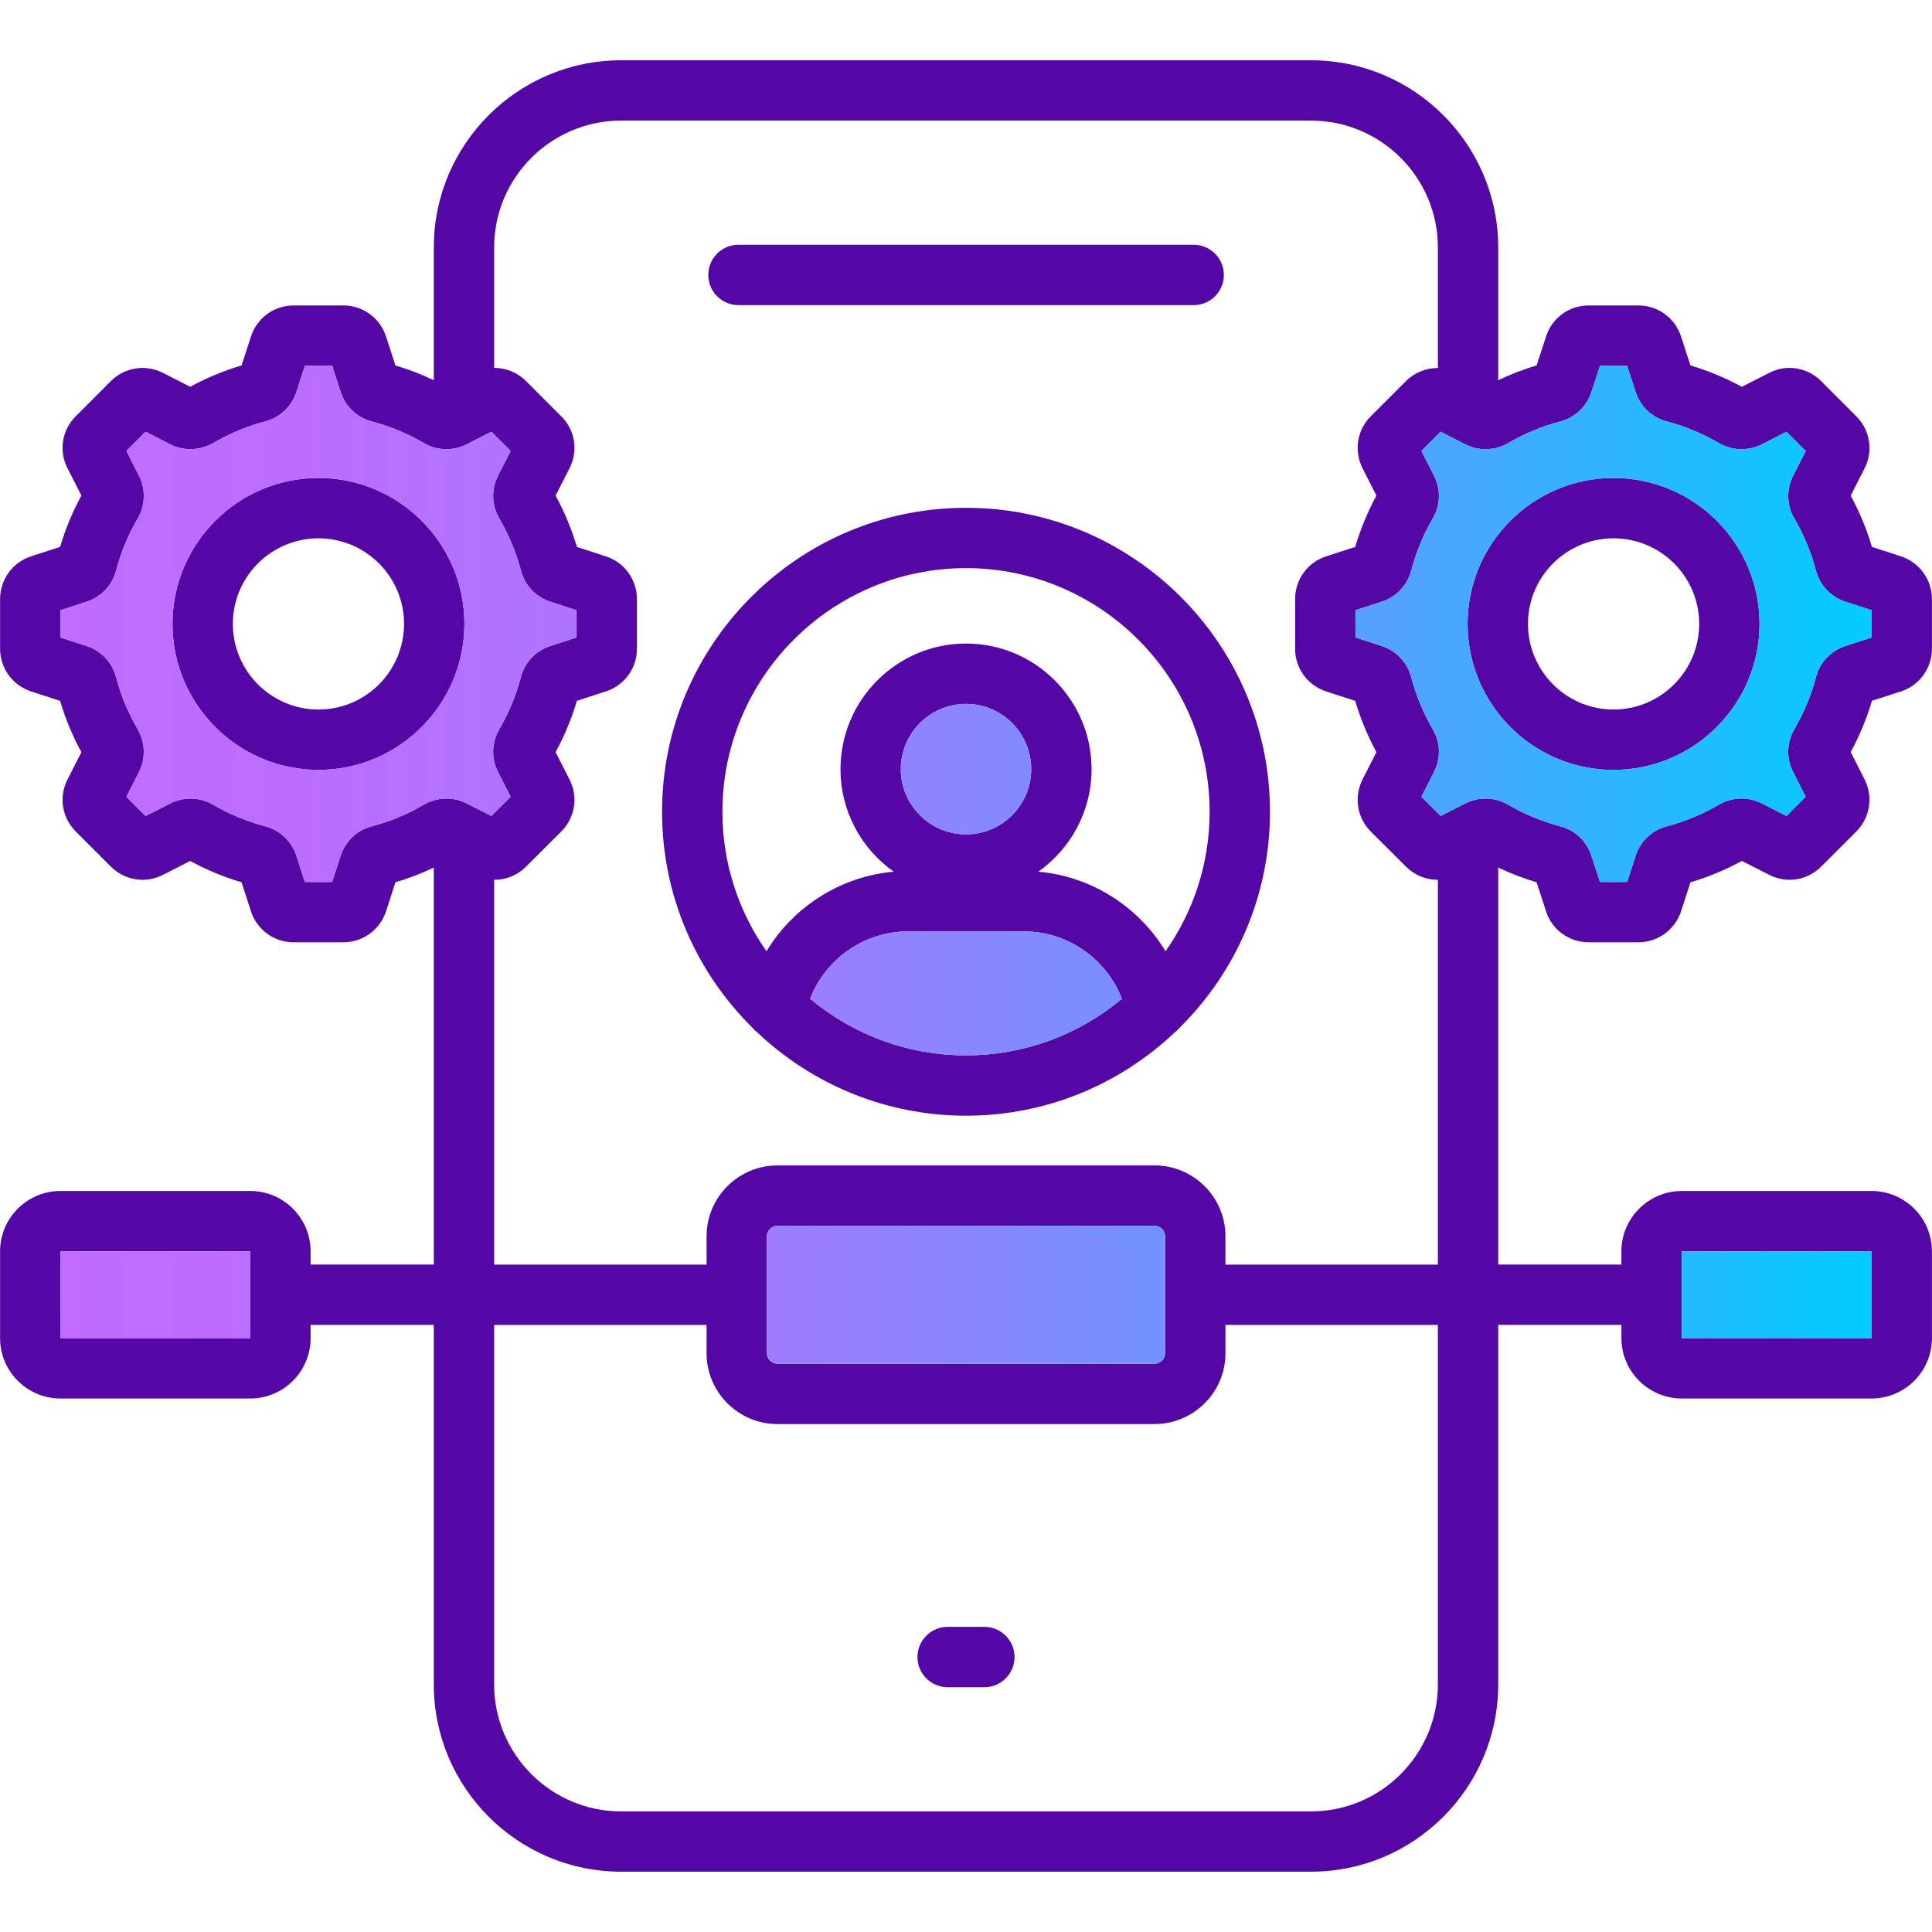 <svg id="Layer_1" enable-background="new 0 0 512 512" viewBox="0 0 512 512" xmlns="http://www.w3.org/2000/svg" xmlns:xlink="http://www.w3.org/1999/xlink"><linearGradient id="SVGID_1_" gradientUnits="userSpaceOnUse" x1="16" x2="496" y1="229.17" y2="229.17"><stop offset="0" stop-color="#c16bff"/><stop offset=".129" stop-color="#bc6dff"/><stop offset=".273" stop-color="#af74ff"/><stop offset=".425" stop-color="#997fff"/><stop offset=".582" stop-color="#798fff"/><stop offset=".742" stop-color="#51a3ff"/><stop offset=".904" stop-color="#20bcff"/><stop offset="1" stop-color="#0cf"/></linearGradient><path d="m256.01 134.58c-44.42 0-80.56 36.14-80.56 80.56 0 22.4 9.2 42.68 24.02 57.29.38.45.8.86 1.27 1.22 14.44 13.63 33.89 22.02 55.27 22.02 21.4 0 40.86-8.4 55.29-22.06.44-.34.83-.71 1.19-1.13 14.84-14.61 24.06-34.92 24.06-57.34 0-44.42-36.13-80.56-80.54-80.56zm0 145.1c-15.71 0-30.12-5.64-41.33-15 4.08-10.56 14.38-17.85 25.97-17.85h30.73c11.58 0 21.86 7.3 25.94 17.86-11.2 9.35-25.61 14.99-41.31 14.99zm-17.29-75.85c0-9.54 7.76-17.29 17.29-17.29 9.52 0 17.27 7.75 17.27 17.29 0 9.53-7.75 17.29-17.27 17.29-9.53 0-17.29-7.76-17.29-17.29zm70.16 48.27c-7.14-11.8-19.63-19.86-33.72-21.09 8.53-6.03 14.11-15.96 14.11-27.18 0-18.35-14.92-33.28-33.26-33.28s-33.27 14.93-33.27 33.28c0 11.22 5.58 21.15 14.11 27.18-14.09 1.24-26.59 9.29-33.73 21.09-7.35-10.48-11.68-23.22-11.68-36.96 0-35.61 28.97-64.58 64.57-64.58 35.59 0 64.55 28.97 64.55 64.58 0 13.74-4.33 26.48-11.68 36.96zm-224.47-125.43c-21.34 0-38.7 17.34-38.7 38.66 0 21.34 17.36 38.7 38.7 38.7 21.31 0 38.66-17.36 38.66-38.7 0-21.32-17.35-38.66-38.66-38.66zm0 61.37c-12.52 0-22.71-10.19-22.71-22.71 0-12.5 10.19-22.67 22.71-22.67 12.5 0 22.67 10.17 22.67 22.67 0 12.52-10.17 22.71-22.67 22.71zm343.19-61.37c-21.32 0-38.67 17.34-38.67 38.66 0 21.34 17.35 38.7 38.67 38.7 21.33 0 38.69-17.36 38.69-38.7 0-21.32-17.36-38.66-38.69-38.66zm0 61.37c-12.51 0-22.68-10.19-22.68-22.71 0-12.5 10.17-22.67 22.68-22.67 12.52 0 22.7 10.17 22.7 22.67 0 12.52-10.18 22.71-22.7 22.71zm-171.59-53.46c-44.42 0-80.56 36.14-80.56 80.56 0 22.4 9.2 42.68 24.02 57.29.38.45.8.86 1.27 1.22 14.44 13.63 33.89 22.02 55.27 22.02 21.4 0 40.86-8.4 55.29-22.06.44-.34.83-.71 1.19-1.13 14.84-14.61 24.06-34.92 24.06-57.34 0-44.42-36.13-80.56-80.54-80.56zm0 145.1c-15.71 0-30.12-5.64-41.33-15 4.08-10.56 14.38-17.85 25.97-17.85h30.73c11.58 0 21.86 7.3 25.94 17.86-11.2 9.35-25.61 14.99-41.31 14.99zm-17.29-75.85c0-9.54 7.76-17.29 17.29-17.29 9.52 0 17.27 7.75 17.27 17.29 0 9.53-7.75 17.29-17.27 17.29-9.53 0-17.29-7.76-17.29-17.29zm70.16 48.27c-7.14-11.8-19.63-19.86-33.72-21.09 8.53-6.03 14.11-15.96 14.11-27.18 0-18.35-14.92-33.28-33.26-33.28s-33.27 14.93-33.27 33.28c0 11.22 5.58 21.15 14.11 27.18-14.09 1.24-26.59 9.29-33.73 21.09-7.35-10.48-11.68-23.22-11.68-36.96 0-35.61 28.97-64.58 64.57-64.58 35.59 0 64.55 28.97 64.55 64.58 0 13.74-4.33 26.48-11.68 36.96zm7.46-187.23h-120.65c-4.41 0-7.99 3.58-7.99 8 0 4.41 3.58 7.99 7.99 7.99h120.65c4.41 0 7.99-3.58 7.99-7.99 0-4.42-3.58-8-7.99-8zm-55.48 366.27h-9.72c-4.42 0-8 3.58-8 7.99 0 4.42 3.58 8 8 8h9.72c4.42 0 8-3.58 8-8 0-4.41-3.58-7.99-8-7.99zm-176.45-304.47c-21.34 0-38.7 17.34-38.7 38.66 0 21.34 17.36 38.7 38.7 38.7 21.31 0 38.66-17.36 38.66-38.7 0-21.32-17.35-38.66-38.66-38.66zm0 61.37c-12.52 0-22.71-10.19-22.71-22.71 0-12.5 10.19-22.67 22.71-22.67 12.5 0 22.67 10.17 22.67 22.67 0 12.52-10.17 22.71-22.67 22.71zm0-61.37c-21.34 0-38.7 17.34-38.7 38.66 0 21.34 17.36 38.7 38.7 38.7 21.31 0 38.66-17.36 38.66-38.7 0-21.32-17.35-38.66-38.66-38.66zm0 61.37c-12.52 0-22.71-10.19-22.71-22.71 0-12.5 10.19-22.67 22.71-22.67 12.5 0 22.67 10.17 22.67 22.67 0 12.52-10.17 22.71-22.67 22.71zm176.45 243.1h-9.72c-4.42 0-8 3.58-8 7.99 0 4.42 3.58 8 8 8h9.72c4.42 0 8-3.58 8-8 0-4.41-3.58-7.99-8-7.99zm55.48-366.27h-120.65c-4.41 0-7.99 3.58-7.99 8 0 4.41 3.58 7.99 7.99 7.99h120.65c4.41 0 7.99-3.58 7.99-7.99 0-4.42-3.58-8-7.99-8zm-60.33 69.71c-44.42 0-80.56 36.14-80.56 80.56 0 22.4 9.2 42.68 24.02 57.29.38.45.8.86 1.27 1.22 14.44 13.63 33.89 22.02 55.27 22.02 21.4 0 40.86-8.4 55.29-22.06.44-.34.83-.71 1.19-1.13 14.84-14.61 24.06-34.92 24.06-57.34 0-44.42-36.13-80.56-80.54-80.56zm0 145.1c-15.71 0-30.12-5.64-41.33-15 4.08-10.56 14.38-17.85 25.97-17.85h30.73c11.58 0 21.86 7.3 25.94 17.86-11.2 9.35-25.61 14.99-41.31 14.99zm-17.29-75.85c0-9.54 7.76-17.29 17.29-17.29 9.52 0 17.27 7.75 17.27 17.29 0 9.53-7.75 17.29-17.27 17.29-9.53 0-17.29-7.76-17.29-17.29zm70.16 48.27c-7.14-11.8-19.63-19.86-33.72-21.09 8.53-6.03 14.11-15.96 14.11-27.18 0-18.35-14.92-33.28-33.26-33.28s-33.27 14.93-33.27 33.28c0 11.22 5.58 21.15 14.11 27.18-14.09 1.24-26.59 9.29-33.73 21.09-7.35-10.48-11.68-23.22-11.68-36.96 0-35.61 28.97-64.58 64.57-64.58 35.59 0 64.55 28.97 64.55 64.58 0 13.74-4.33 26.48-11.68 36.96zm118.72-125.43c-21.32 0-38.67 17.34-38.67 38.66 0 21.34 17.35 38.7 38.67 38.7 21.33 0 38.69-17.36 38.69-38.7 0-21.32-17.36-38.66-38.69-38.66zm0 61.37c-12.51 0-22.68-10.19-22.68-22.71 0-12.5 10.17-22.67 22.68-22.67 12.52 0 22.7 10.17 22.7 22.67 0 12.52-10.18 22.71-22.7 22.71zm0-61.37c-21.32 0-38.67 17.34-38.67 38.66 0 21.34 17.35 38.7 38.67 38.7 21.33 0 38.69-17.36 38.69-38.7 0-21.32-17.36-38.66-38.69-38.66zm0 61.37c-12.51 0-22.68-10.19-22.68-22.71 0-12.5 10.17-22.67 22.68-22.67 12.52 0 22.7 10.17 22.7 22.67 0 12.52-10.18 22.71-22.7 22.71zm-171.59-53.46c-44.42 0-80.56 36.14-80.56 80.56 0 22.4 9.2 42.68 24.02 57.29.38.45.8.86 1.27 1.22 14.44 13.63 33.89 22.02 55.27 22.02 21.4 0 40.86-8.4 55.29-22.06.44-.34.83-.71 1.19-1.13 14.84-14.61 24.06-34.92 24.06-57.34 0-44.42-36.13-80.56-80.54-80.56zm0 145.1c-15.71 0-30.12-5.64-41.33-15 4.08-10.56 14.38-17.85 25.97-17.85h30.73c11.58 0 21.86 7.3 25.94 17.86-11.2 9.35-25.61 14.99-41.31 14.99zm-17.29-75.85c0-9.54 7.76-17.29 17.29-17.29 9.52 0 17.27 7.75 17.27 17.29 0 9.53-7.75 17.29-17.27 17.29-9.53 0-17.29-7.76-17.29-17.29zm70.16 48.27c-7.14-11.8-19.63-19.86-33.72-21.09 8.53-6.03 14.11-15.96 14.11-27.18 0-18.35-14.92-33.28-33.26-33.28s-33.27 14.93-33.27 33.28c0 11.22 5.58 21.15 14.11 27.18-14.09 1.24-26.59 9.29-33.73 21.09-7.35-10.48-11.68-23.22-11.68-36.96 0-35.61 28.97-64.58 64.57-64.58 35.59 0 64.55 28.97 64.55 64.58 0 13.74-4.33 26.48-11.68 36.96zm7.46-187.23h-120.65c-4.41 0-7.99 3.58-7.99 8 0 4.41 3.58 7.99 7.99 7.99h120.65c4.41 0 7.99-3.58 7.99-7.99 0-4.42-3.58-8-7.99-8zm-55.48 366.27h-9.72c-4.42 0-8 3.58-8 7.99 0 4.42 3.58 8 8 8h9.72c4.42 0 8-3.58 8-8 0-4.41-3.58-7.99-8-7.99zm-176.45-304.47c-21.34 0-38.7 17.34-38.7 38.66 0 21.34 17.36 38.7 38.7 38.7 21.31 0 38.66-17.36 38.66-38.7 0-21.32-17.35-38.66-38.66-38.66zm0 61.37c-12.52 0-22.71-10.19-22.71-22.71 0-12.5 10.19-22.67 22.71-22.67 12.5 0 22.67 10.17 22.67 22.67 0 12.52-10.17 22.71-22.67 22.71zm0-61.37c-21.34 0-38.7 17.34-38.7 38.66 0 21.34 17.36 38.7 38.7 38.7 21.31 0 38.66-17.36 38.66-38.7 0-21.32-17.35-38.66-38.66-38.66zm0 61.37c-12.52 0-22.71-10.19-22.71-22.71 0-12.5 10.19-22.67 22.71-22.67 12.5 0 22.67 10.17 22.67 22.67 0 12.52-10.17 22.71-22.67 22.71zm176.45 243.1h-9.72c-4.42 0-8 3.58-8 7.99 0 4.42 3.58 8 8 8h9.72c4.42 0 8-3.58 8-8 0-4.41-3.58-7.99-8-7.99zm55.48-366.27h-120.65c-4.41 0-7.99 3.58-7.99 8 0 4.41 3.58 7.99 7.99 7.99h120.65c4.41 0 7.99-3.58 7.99-7.99 0-4.42-3.58-8-7.99-8zm-60.33 69.71c-44.42 0-80.56 36.14-80.56 80.56 0 22.4 9.2 42.68 24.02 57.29.38.45.8.86 1.27 1.22 14.44 13.63 33.89 22.02 55.27 22.02 21.4 0 40.86-8.4 55.29-22.06.44-.34.83-.71 1.19-1.13 14.84-14.61 24.06-34.92 24.06-57.34 0-44.42-36.13-80.56-80.54-80.56zm0 145.1c-15.71 0-30.12-5.64-41.33-15 4.08-10.56 14.38-17.85 25.97-17.85h30.73c11.58 0 21.86 7.3 25.94 17.86-11.2 9.35-25.61 14.99-41.31 14.99zm-17.29-75.85c0-9.54 7.76-17.29 17.29-17.29 9.52 0 17.27 7.75 17.27 17.29 0 9.53-7.75 17.29-17.27 17.29-9.53 0-17.29-7.76-17.29-17.29zm70.16 48.27c-7.14-11.8-19.63-19.86-33.72-21.09 8.53-6.03 14.11-15.96 14.11-27.18 0-18.35-14.92-33.28-33.26-33.28s-33.27 14.93-33.27 33.28c0 11.22 5.58 21.15 14.11 27.18-14.09 1.24-26.59 9.29-33.73 21.09-7.35-10.48-11.68-23.22-11.68-36.96 0-35.61 28.97-64.58 64.57-64.58 35.59 0 64.55 28.97 64.55 64.58 0 13.74-4.33 26.48-11.68 36.96zm118.72-125.43c-21.32 0-38.67 17.34-38.67 38.66 0 21.34 17.35 38.7 38.67 38.7 21.33 0 38.69-17.36 38.69-38.7 0-21.32-17.36-38.66-38.69-38.66zm0 61.37c-12.51 0-22.68-10.19-22.68-22.71 0-12.5 10.17-22.67 22.68-22.67 12.52 0 22.7 10.17 22.7 22.67 0 12.52-10.18 22.71-22.7 22.71zm0-61.37c-21.32 0-38.67 17.34-38.67 38.66 0 21.34 17.35 38.7 38.67 38.7 21.33 0 38.69-17.36 38.69-38.7 0-21.32-17.36-38.66-38.69-38.66zm0 61.37c-12.51 0-22.68-10.19-22.68-22.71 0-12.5 10.17-22.67 22.68-22.67 12.52 0 22.7 10.17 22.7 22.67 0 12.52-10.18 22.71-22.7 22.71zm-171.59-53.46c-44.42 0-80.56 36.14-80.56 80.56 0 22.4 9.2 42.68 24.02 57.29.38.45.8.86 1.27 1.22 14.44 13.63 33.89 22.02 55.27 22.02 21.4 0 40.86-8.4 55.29-22.06.44-.34.83-.71 1.19-1.13 14.84-14.61 24.06-34.92 24.06-57.34 0-44.42-36.13-80.56-80.54-80.56zm0 145.1c-15.71 0-30.12-5.64-41.33-15 4.08-10.56 14.38-17.85 25.97-17.85h30.73c11.58 0 21.86 7.3 25.94 17.86-11.2 9.35-25.61 14.99-41.31 14.99zm-17.29-75.85c0-9.54 7.76-17.29 17.29-17.29 9.52 0 17.27 7.75 17.27 17.29 0 9.53-7.75 17.29-17.27 17.29-9.53 0-17.29-7.76-17.29-17.29zm70.16 48.27c-7.14-11.8-19.63-19.86-33.72-21.09 8.53-6.03 14.11-15.96 14.11-27.18 0-18.35-14.92-33.28-33.26-33.28s-33.27 14.93-33.27 33.28c0 11.22 5.58 21.15 14.11 27.18-14.09 1.24-26.59 9.29-33.73 21.09-7.35-10.48-11.68-23.22-11.68-36.96 0-35.61 28.97-64.58 64.57-64.58 35.59 0 64.55 28.97 64.55 64.58 0 13.74-4.33 26.48-11.68 36.96zm7.46-187.23h-120.65c-4.41 0-7.99 3.58-7.99 8 0 4.41 3.58 7.99 7.99 7.99h120.65c4.41 0 7.99-3.58 7.99-7.99 0-4.42-3.58-8-7.99-8zm-55.48 366.27h-9.72c-4.42 0-8 3.58-8 7.99 0 4.42 3.58 8 8 8h9.72c4.42 0 8-3.58 8-8 0-4.41-3.58-7.99-8-7.99zm-176.45-304.47c-21.34 0-38.7 17.34-38.7 38.66 0 21.34 17.36 38.7 38.7 38.7 21.31 0 38.66-17.36 38.66-38.7 0-21.32-17.35-38.66-38.66-38.66zm0 61.37c-12.52 0-22.71-10.19-22.71-22.71 0-12.5 10.19-22.67 22.71-22.67 12.5 0 22.67 10.17 22.67 22.67 0 12.52-10.17 22.71-22.67 22.71zm0-61.37c-21.34 0-38.7 17.34-38.7 38.66 0 21.34 17.36 38.7 38.7 38.7 21.31 0 38.66-17.36 38.66-38.7 0-21.32-17.35-38.66-38.66-38.66zm0 61.37c-12.52 0-22.71-10.19-22.71-22.71 0-12.5 10.19-22.67 22.71-22.67 12.5 0 22.67 10.17 22.67 22.67 0 12.52-10.17 22.71-22.67 22.71zm176.45 243.1h-9.72c-4.42 0-8 3.58-8 7.99 0 4.42 3.58 8 8 8h9.72c4.42 0 8-3.58 8-8 0-4.41-3.58-7.99-8-7.99zm55.48-366.27h-120.65c-4.41 0-7.99 3.58-7.99 8 0 4.41 3.58 7.99 7.99 7.99h120.65c4.41 0 7.99-3.58 7.99-7.99 0-4.42-3.58-8-7.99-8zm-60.33 69.71c-44.42 0-80.56 36.14-80.56 80.56 0 22.4 9.2 42.68 24.02 57.29.38.45.8.86 1.27 1.22 14.44 13.63 33.89 22.02 55.27 22.02 21.4 0 40.86-8.4 55.29-22.06.44-.34.83-.71 1.19-1.13 14.84-14.61 24.06-34.92 24.06-57.34 0-44.42-36.13-80.56-80.54-80.56zm0 145.1c-15.71 0-30.12-5.64-41.33-15 4.08-10.56 14.38-17.85 25.97-17.85h30.73c11.58 0 21.86 7.3 25.94 17.86-11.2 9.35-25.61 14.99-41.31 14.99zm-17.29-75.85c0-9.54 7.76-17.29 17.29-17.29 9.52 0 17.27 7.75 17.27 17.29 0 9.53-7.75 17.29-17.27 17.29-9.53 0-17.29-7.76-17.29-17.29zm70.16 48.27c-7.14-11.8-19.63-19.86-33.72-21.09 8.53-6.03 14.11-15.96 14.11-27.18 0-18.35-14.92-33.28-33.26-33.28s-33.27 14.93-33.27 33.28c0 11.22 5.58 21.15 14.11 27.18-14.09 1.24-26.59 9.29-33.73 21.09-7.35-10.48-11.68-23.22-11.68-36.96 0-35.61 28.97-64.58 64.57-64.58 35.59 0 64.55 28.97 64.55 64.58 0 13.74-4.33 26.48-11.68 36.96zm118.72-125.43c-21.32 0-38.67 17.34-38.67 38.66 0 21.34 17.35 38.7 38.67 38.7 21.33 0 38.69-17.36 38.69-38.7 0-21.32-17.36-38.66-38.69-38.66zm0 61.37c-12.51 0-22.68-10.19-22.68-22.71 0-12.5 10.17-22.67 22.68-22.67 12.52 0 22.7 10.17 22.7 22.67 0 12.52-10.18 22.71-22.7 22.71zm0-61.37c-21.32 0-38.67 17.34-38.67 38.66 0 21.34 17.35 38.7 38.67 38.7 21.33 0 38.69-17.36 38.69-38.7 0-21.32-17.36-38.66-38.69-38.66zm0 61.37c-12.51 0-22.68-10.19-22.68-22.71 0-12.5 10.17-22.67 22.68-22.67 12.52 0 22.7 10.17 22.7 22.67 0 12.52-10.18 22.71-22.7 22.71zm-171.59-53.46c-44.42 0-80.56 36.14-80.56 80.56 0 22.4 9.2 42.68 24.02 57.29.38.45.8.86 1.27 1.22 14.44 13.63 33.89 22.02 55.27 22.02 21.4 0 40.86-8.4 55.29-22.06.44-.34.83-.71 1.19-1.13 14.84-14.61 24.06-34.92 24.06-57.34 0-44.42-36.13-80.56-80.54-80.56zm0 145.1c-15.71 0-30.12-5.64-41.33-15 4.08-10.56 14.38-17.85 25.97-17.85h30.73c11.58 0 21.86 7.3 25.94 17.86-11.2 9.35-25.61 14.99-41.31 14.99zm-17.29-75.85c0-9.54 7.76-17.29 17.29-17.29 9.52 0 17.27 7.75 17.27 17.29 0 9.53-7.75 17.29-17.27 17.29-9.53 0-17.29-7.76-17.29-17.29zm70.16 48.27c-7.14-11.8-19.63-19.86-33.72-21.09 8.53-6.03 14.11-15.96 14.11-27.18 0-18.35-14.92-33.28-33.26-33.28s-33.27 14.93-33.27 33.28c0 11.22 5.58 21.15 14.11 27.18-14.09 1.24-26.59 9.29-33.73 21.09-7.35-10.48-11.68-23.22-11.68-36.96 0-35.61 28.97-64.58 64.57-64.58 35.59 0 64.55 28.97 64.55 64.58 0 13.74-4.33 26.48-11.68 36.96zm-113.19-171.24h120.65c4.41 0 7.99-3.58 7.99-7.99 0-4.42-3.58-8-7.99-8h-120.65c-4.41 0-7.99 3.58-7.99 8 0 4.41 3.58 7.99 7.99 7.99zm65.17 350.28h-9.72c-4.42 0-8 3.58-8 7.99 0 4.42 3.58 8 8 8h9.72c4.42 0 8-3.58 8-8 0-4.41-3.58-7.99-8-7.99zm-176.45-304.47c-21.34 0-38.7 17.34-38.7 38.66 0 21.34 17.36 38.7 38.7 38.7 21.31 0 38.66-17.36 38.66-38.7 0-21.32-17.35-38.66-38.66-38.66zm0 61.37c-12.52 0-22.71-10.19-22.71-22.71 0-12.5 10.19-22.67 22.71-22.67 12.5 0 22.67 10.17 22.67 22.67 0 12.52-10.17 22.71-22.67 22.71zm419.44-4.83c4.86-1.62 8.13-6.15 8.13-11.27v-13.18c0-5.14-3.27-9.68-8.19-11.32l-7.71-2.5c-1.41-4.73-3.29-9.29-5.63-13.59l3.71-7.28c2.31-4.63 1.4-10.15-2.25-13.76l-9.28-9.3c-3.69-3.69-9.24-4.56-13.83-2.17l-7.19 3.67c-4.36-2.36-8.91-4.26-13.63-5.67l-2.5-7.7c-1.61-4.9-6.14-8.19-11.28-8.19h-13.18c-5.2 0-9.73 3.3-11.3 8.24l-2.51 7.66c-3.46 1.03-6.87 2.34-10.17 3.91v-35.18c0-27.35-22.26-49.6-49.61-49.6h-182.83c-27.37 0-49.64 22.25-49.64 49.6v35.18c-3.3-1.57-6.7-2.88-10.17-3.91l-2.5-7.7c-1.6-4.91-6.15-8.2-11.31-8.2h-13.18c-5.14 0-9.68 3.29-11.29 8.21l-2.49 7.68c-4.7 1.4-9.27 3.31-13.62 5.66l-7.16-3.65c-4.61-2.39-10.19-1.53-13.88 2.16l-9.27 9.3c-3.7 3.66-4.57 9.22-2.19 13.81l3.67 7.21c-2.35 4.31-4.24 8.87-5.65 13.61l-7.77 2.52c-4.86 1.62-8.13 6.16-8.13 11.3v13.18c0 5.12 3.27 9.65 8.19 11.29l7.7 2.49c1.42 4.76 3.32 9.34 5.66 13.62l-3.65 7.16c-2.39 4.61-1.53 10.18 2.16 13.87l9.29 9.29c3.68 3.68 9.26 4.55 13.82 2.18l7.21-3.67c4.3 2.34 8.85 4.23 13.62 5.65l2.51 7.77c1.62 4.86 6.15 8.13 11.27 8.13h13.18c5.14 0 9.68-3.27 11.32-8.2l2.49-7.7c3.5-1.04 6.9-2.35 10.17-3.9v105.21h-32.65v-3.52c0-8.81-7.17-15.98-15.99-15.98h-50.32c-8.81 0-15.98 7.17-15.98 15.98v23.02c0 8.82 7.17 15.99 15.98 15.99h50.32c8.82 0 15.99-7.17 15.99-15.99v-3.51h32.65v95.27c0 27.37 22.27 49.63 49.64 49.63h182.83c27.35 0 49.61-22.26 49.61-49.63v-95.27h32.65v3.51c0 8.82 7.19 15.99 16.02 15.99h50.29c8.81 0 15.98-7.17 15.98-15.99v-23.02c0-8.81-7.17-15.98-15.98-15.98h-50.29c-8.83 0-16.02 7.17-16.02 15.98v3.52h-32.65v-105.22c3.29 1.56 6.69 2.87 10.17 3.91l2.5 7.65c1.56 4.94 6.11 8.25 11.31 8.25h13.18c5.12 0 9.65-3.27 11.29-8.2l2.49-7.69c4.77-1.42 9.35-3.33 13.64-5.67l7.18 3.66c4.59 2.39 10.14 1.53 13.83-2.16l9.3-9.3c3.63-3.63 4.53-9.16 2.2-13.81l-3.68-7.23c2.33-4.3 4.22-8.84 5.64-13.6zm-437.53 159.9v.01.01 11.5h-50.32l.03-23.02h50.29zm379.38-11.5h50.3v23.02h-50.32zm-322.01-118.69c-.04-.02-.08-.04-.12-.06-3.61-1.76-7.82-1.62-11.27.4-4.27 2.51-8.91 4.44-13.76 5.71-3.92 1.02-7.01 3.94-8.28 7.82l-2.24 6.94h-7.23l-2.25-6.95c-1.27-3.89-4.38-6.81-8.28-7.81-4.85-1.28-9.48-3.2-13.84-5.75-3.47-1.99-7.68-2.11-11.3-.3l-6.55 3.33-5.08-5.08 3.36-6.6c1.78-3.57 1.66-7.78-.37-11.34-2.51-4.27-4.44-8.9-5.7-13.69-1.01-3.96-3.94-7.08-7.83-8.35l-6.95-2.24v-7.23l6.96-2.25c3.87-1.26 6.78-4.35 7.81-8.26 1.27-4.86 3.19-9.5 5.71-13.78 2.02-3.44 2.16-7.65.4-11.27-.02-.04-.04-.07-.06-.11l-3.33-6.54 5.09-5.09 6.46 3.29c3.57 1.87 7.83 1.77 11.44-.29 4.36-2.53 8.99-4.46 13.75-5.72 3.94-1.02 7.05-3.94 8.31-7.82l2.26-6.95h7.21l2.26 6.96c1.26 3.87 4.36 6.79 8.26 7.8 4.78 1.26 9.43 3.19 13.78 5.72 3.52 2.06 7.78 2.18 11.38.34l6.53-3.33 5.09 5.1-3.31 6.51c-1.85 3.62-1.73 7.88.32 11.38 2.54 4.37 4.47 9.01 5.72 13.78 1.02 3.92 3.94 7.02 7.82 8.28l6.94 2.26v7.21l-6.95 2.26c-3.87 1.26-6.72 4.25-7.81 8.19-.01.04-.02.08-.03.12-1.23 4.74-3.14 9.36-5.72 13.81-2.03 3.55-2.13 7.81-.3 11.3l3.33 6.54-5.1 5.08zm257.36 233.47c0 18.55-15.08 33.65-33.62 33.65h-182.83c-18.56 0-33.65-15.1-33.65-33.65v-95.27h56.3v7.51c0 10.35 8.43 18.76 18.79 18.76h99.92c10.36 0 18.79-8.41 18.79-18.76v-7.51h56.3zm-177.82-87.76v-31.01c0-1.51 1.29-2.78 2.81-2.78h99.92c1.52 0 2.81 1.27 2.81 2.78v31.01c0 1.5-1.29 2.78-2.81 2.78h-99.92c-1.52 0-2.81-1.28-2.81-2.78zm177.82-23.5h-56.3v-7.51c0-10.35-8.43-18.77-18.79-18.77h-99.92c-10.36 0-18.79 8.42-18.79 18.77v7.51h-56.3v-101.97c3.11.03 6.17-1.18 8.48-3.52l9.31-9.28c3.67-3.67 4.54-9.25 2.17-13.81l-3.67-7.22c2.37-4.37 4.26-8.93 5.64-13.6l7.71-2.51c4.91-1.61 8.2-6.14 8.2-11.28v-13.18c0-5.16-3.29-9.71-8.22-11.32l-7.68-2.49c-1.39-4.69-3.29-9.25-5.65-13.62l3.65-7.16c2.41-4.66 1.52-10.25-2.16-13.84l-9.25-9.26c-2.32-2.37-5.41-3.59-8.53-3.57v-31.92c0-18.54 15.09-33.62 33.65-33.62h182.83c18.54 0 33.62 15.08 33.62 33.62v31.94c-3.09-.02-6.15 1.18-8.46 3.48l-9.26 9.26c-3.68 3.6-4.6 9.15-2.24 13.86l3.67 7.21c-2.33 4.33-4.22 8.89-5.62 13.61l-7.73 2.51c-4.91 1.6-8.2 6.15-8.2 11.31v13.18c0 5.14 3.29 9.67 8.22 11.29l7.7 2.5c1.4 4.7 3.28 9.25 5.63 13.6l-3.7 7.27c-2.3 4.61-1.42 10.14 2.21 13.77l9.32 9.29c2.31 2.32 5.37 3.51 8.46 3.5zm114.95-166.18-6.96 2.25c-3.89 1.27-6.81 4.39-7.8 8.28-1.28 4.85-3.21 9.48-5.76 13.83-2.02 3.54-2.11 7.8-.27 11.31l3.32 6.53-5.09 5.09-6.53-3.32c-.04-.02-.08-.04-.12-.06-3.63-1.77-7.72-1.64-11.29.4-4.28 2.51-8.91 4.43-13.7 5.7-3.96 1.01-7.07 3.93-8.34 7.83l-2.25 6.94h-7.21l-2.27-6.95c-1.26-3.87-4.35-6.79-8.26-7.81-4.82-1.26-9.46-3.19-13.78-5.71-3.44-2.02-7.65-2.17-11.26-.4-.04.02-.08.04-.12.06l-6.53 3.32-5.1-5.08 3.29-6.46c1.91-3.65 1.79-7.95-.29-11.44-2.5-4.31-4.42-8.95-5.72-13.87-1.09-3.94-3.94-6.93-7.82-8.19l-6.94-2.26v-7.21l6.95-2.26c3.85-1.26 6.69-4.22 7.8-8.12.01-.05.02-.1.04-.14 1.26-4.83 3.17-9.45 5.66-13.75 2.1-3.5 2.23-7.77.36-11.41l-3.32-6.53 5.09-5.1 6.51 3.32c3.62 1.85 7.88 1.73 11.38-.32 4.37-2.54 9.01-4.47 13.79-5.72 3.92-1.02 7.01-3.94 8.27-7.8l2.28-6.97h7.19l2.26 6.96c1.27 3.89 4.39 6.81 8.28 7.8 4.77 1.26 9.41 3.19 13.84 5.76 3.52 2.02 7.76 2.12 11.33.3l6.52-3.32 5.1 5.1-3.32 6.5c-1.85 3.64-1.74 7.9.31 11.4 2.52 4.28 4.44 8.92 5.71 13.76 1.02 3.89 3.91 6.98 7.82 8.28l6.95 2.25zm-68.4-42.28c-21.32 0-38.67 17.34-38.67 38.66 0 21.34 17.35 38.7 38.67 38.7 21.33 0 38.69-17.36 38.69-38.7 0-21.32-17.36-38.66-38.69-38.66zm0 61.37c-12.51 0-22.68-10.19-22.68-22.71 0-12.5 10.17-22.67 22.68-22.67 12.52 0 22.7 10.17 22.7 22.67 0 12.52-10.18 22.71-22.7 22.71zm-171.59-53.46c-44.42 0-80.56 36.14-80.56 80.56 0 22.4 9.2 42.68 24.02 57.29.38.45.8.86 1.27 1.22 14.44 13.63 33.89 22.02 55.27 22.02 21.4 0 40.86-8.4 55.29-22.06.44-.34.83-.71 1.19-1.13 14.84-14.61 24.06-34.92 24.06-57.34 0-44.42-36.13-80.56-80.54-80.56zm0 145.1c-15.71 0-30.12-5.64-41.33-15 4.08-10.56 14.38-17.85 25.97-17.85h30.73c11.58 0 21.86 7.3 25.94 17.86-11.2 9.35-25.61 14.99-41.31 14.99zm-17.29-75.85c0-9.54 7.76-17.29 17.29-17.29 9.52 0 17.27 7.75 17.27 17.29 0 9.53-7.75 17.29-17.27 17.29-9.53 0-17.29-7.76-17.29-17.29zm70.16 48.27c-7.14-11.8-19.63-19.86-33.72-21.09 8.53-6.03 14.11-15.96 14.11-27.18 0-18.35-14.92-33.28-33.26-33.28s-33.27 14.93-33.27 33.28c0 11.22 5.58 21.15 14.11 27.18-14.09 1.24-26.59 9.29-33.73 21.09-7.35-10.48-11.68-23.22-11.68-36.96 0-35.61 28.97-64.58 64.57-64.58 35.59 0 64.55 28.97 64.55 64.58 0 13.74-4.33 26.48-11.68 36.96zm-113.19-171.24h120.65c4.41 0 7.99-3.58 7.99-7.99 0-4.42-3.58-8-7.99-8h-120.65c-4.41 0-7.99 3.58-7.99 8 0 4.41 3.58 7.99 7.99 7.99zm65.17 350.28h-9.72c-4.42 0-8 3.58-8 7.99 0 4.42 3.58 8 8 8h9.72c4.42 0 8-3.58 8-8 0-4.41-3.58-7.99-8-7.99zm-176.45-304.47c-21.34 0-38.7 17.34-38.7 38.66 0 21.34 17.36 38.7 38.7 38.7 21.31 0 38.66-17.36 38.66-38.7 0-21.32-17.35-38.66-38.66-38.66zm0 61.37c-12.52 0-22.71-10.19-22.71-22.71 0-12.5 10.19-22.67 22.71-22.67 12.5 0 22.67 10.17 22.67 22.67 0 12.52-10.17 22.71-22.67 22.71zm0-61.37c-21.34 0-38.7 17.34-38.7 38.66 0 21.34 17.36 38.7 38.7 38.7 21.31 0 38.66-17.36 38.66-38.7 0-21.32-17.35-38.66-38.66-38.66zm0 61.37c-12.52 0-22.71-10.19-22.71-22.71 0-12.5 10.19-22.67 22.71-22.67 12.5 0 22.67 10.17 22.67 22.67 0 12.52-10.17 22.71-22.67 22.71zm176.45 243.1h-9.72c-4.42 0-8 3.58-8 7.99 0 4.42 3.58 8 8 8h9.72c4.42 0 8-3.58 8-8 0-4.41-3.58-7.99-8-7.99zm55.48-366.27h-120.65c-4.41 0-7.99 3.58-7.99 8 0 4.41 3.58 7.99 7.99 7.99h120.65c4.41 0 7.99-3.58 7.99-7.99 0-4.42-3.58-8-7.99-8zm-60.33 69.71c-44.42 0-80.56 36.14-80.56 80.56 0 22.4 9.2 42.68 24.02 57.29.38.45.8.86 1.27 1.22 14.44 13.63 33.89 22.02 55.27 22.02 21.4 0 40.86-8.4 55.29-22.06.44-.34.83-.71 1.19-1.13 14.84-14.61 24.06-34.92 24.06-57.34 0-44.42-36.13-80.56-80.54-80.56zm0 145.1c-15.71 0-30.12-5.64-41.33-15 4.08-10.56 14.38-17.85 25.97-17.85h30.73c11.58 0 21.86 7.3 25.94 17.86-11.2 9.35-25.61 14.99-41.31 14.99zm-17.29-75.85c0-9.54 7.76-17.29 17.29-17.29 9.52 0 17.27 7.75 17.27 17.29 0 9.53-7.75 17.29-17.27 17.29-9.53 0-17.29-7.76-17.29-17.29zm70.16 48.27c-7.14-11.8-19.63-19.86-33.72-21.09 8.53-6.03 14.11-15.96 14.11-27.18 0-18.35-14.92-33.28-33.26-33.28s-33.27 14.93-33.27 33.28c0 11.22 5.58 21.15 14.11 27.18-14.09 1.24-26.59 9.29-33.73 21.09-7.35-10.48-11.68-23.22-11.68-36.96 0-35.61 28.97-64.58 64.57-64.58 35.59 0 64.55 28.97 64.55 64.58 0 13.74-4.33 26.48-11.68 36.96zm118.72-125.43c-21.32 0-38.67 17.34-38.67 38.66 0 21.34 17.35 38.7 38.67 38.7 21.33 0 38.69-17.36 38.69-38.7 0-21.32-17.36-38.66-38.69-38.66zm0 61.37c-12.51 0-22.68-10.19-22.68-22.71 0-12.5 10.17-22.67 22.68-22.67 12.52 0 22.7 10.17 22.7 22.67 0 12.52-10.18 22.71-22.7 22.71zm0-61.37c-21.32 0-38.67 17.34-38.67 38.66 0 21.34 17.35 38.7 38.67 38.7 21.33 0 38.69-17.36 38.69-38.7 0-21.32-17.36-38.66-38.69-38.66zm0 61.37c-12.51 0-22.68-10.19-22.68-22.71 0-12.5 10.17-22.67 22.68-22.67 12.52 0 22.7 10.17 22.7 22.67 0 12.52-10.18 22.71-22.7 22.71zm-171.59-53.46c-44.42 0-80.56 36.14-80.56 80.56 0 22.4 9.2 42.68 24.02 57.29.38.45.8.86 1.27 1.22 14.44 13.63 33.89 22.02 55.27 22.02 21.4 0 40.86-8.4 55.29-22.06.44-.34.83-.71 1.19-1.13 14.84-14.61 24.06-34.92 24.06-57.34 0-44.42-36.13-80.56-80.54-80.56zm0 145.1c-15.71 0-30.12-5.64-41.33-15 4.08-10.56 14.38-17.85 25.97-17.85h30.73c11.58 0 21.86 7.3 25.94 17.86-11.2 9.35-25.61 14.99-41.31 14.99zm-17.29-75.85c0-9.54 7.76-17.29 17.29-17.29 9.52 0 17.27 7.75 17.27 17.29 0 9.53-7.75 17.29-17.27 17.29-9.53 0-17.29-7.76-17.29-17.29zm70.16 48.27c-7.14-11.8-19.63-19.86-33.72-21.09 8.53-6.03 14.11-15.96 14.11-27.18 0-18.35-14.92-33.28-33.26-33.28s-33.27 14.93-33.27 33.28c0 11.22 5.58 21.15 14.11 27.18-14.09 1.24-26.59 9.29-33.73 21.09-7.35-10.48-11.68-23.22-11.68-36.96 0-35.61 28.97-64.58 64.57-64.58 35.59 0 64.55 28.97 64.55 64.58 0 13.74-4.33 26.48-11.68 36.96zm7.46-187.23h-120.65c-4.41 0-7.99 3.58-7.99 8 0 4.41 3.58 7.99 7.99 7.99h120.65c4.41 0 7.99-3.58 7.99-7.99 0-4.42-3.58-8-7.99-8zm-55.48 366.27h-9.72c-4.42 0-8 3.58-8 7.99 0 4.42 3.58 8 8 8h9.72c4.42 0 8-3.58 8-8 0-4.41-3.58-7.99-8-7.99zm-176.45-304.47c-21.34 0-38.7 17.34-38.7 38.66 0 21.34 17.36 38.7 38.7 38.7 21.31 0 38.66-17.36 38.66-38.7 0-21.32-17.35-38.66-38.66-38.66zm0 61.37c-12.52 0-22.71-10.19-22.71-22.71 0-12.5 10.19-22.67 22.71-22.67 12.5 0 22.67 10.17 22.67 22.67 0 12.52-10.17 22.71-22.67 22.71zm0-61.37c-21.34 0-38.7 17.34-38.7 38.66 0 21.34 17.36 38.7 38.7 38.7 21.31 0 38.66-17.36 38.66-38.7 0-21.32-17.35-38.66-38.66-38.66zm0 61.37c-12.52 0-22.71-10.19-22.71-22.71 0-12.5 10.19-22.67 22.71-22.67 12.5 0 22.67 10.17 22.67 22.67 0 12.52-10.17 22.71-22.67 22.71zm176.45 243.1h-9.72c-4.42 0-8 3.58-8 7.99 0 4.42 3.58 8 8 8h9.72c4.42 0 8-3.58 8-8 0-4.41-3.58-7.99-8-7.99zm55.48-366.27h-120.65c-4.41 0-7.99 3.58-7.99 8 0 4.41 3.58 7.99 7.99 7.99h120.65c4.41 0 7.99-3.58 7.99-7.99 0-4.42-3.58-8-7.99-8zm-60.33 69.71c-44.42 0-80.56 36.14-80.56 80.56 0 22.4 9.2 42.68 24.02 57.29.38.45.8.86 1.27 1.22 14.44 13.63 33.89 22.02 55.27 22.02 21.4 0 40.86-8.4 55.29-22.06.44-.34.83-.71 1.19-1.13 14.84-14.61 24.06-34.92 24.06-57.34 0-44.42-36.13-80.56-80.54-80.56zm0 145.1c-15.71 0-30.12-5.64-41.33-15 4.08-10.56 14.38-17.85 25.97-17.85h30.73c11.58 0 21.86 7.3 25.94 17.86-11.2 9.35-25.61 14.99-41.31 14.99zm-17.29-75.85c0-9.54 7.76-17.29 17.29-17.29 9.52 0 17.27 7.75 17.27 17.29 0 9.53-7.75 17.29-17.27 17.29-9.53 0-17.29-7.76-17.29-17.29zm70.16 48.27c-7.14-11.8-19.63-19.86-33.72-21.09 8.53-6.03 14.11-15.96 14.11-27.18 0-18.35-14.92-33.28-33.26-33.28s-33.27 14.93-33.27 33.28c0 11.22 5.58 21.15 14.11 27.18-14.09 1.24-26.59 9.29-33.73 21.09-7.35-10.48-11.68-23.22-11.68-36.96 0-35.61 28.97-64.58 64.57-64.58 35.59 0 64.55 28.97 64.55 64.58 0 13.74-4.33 26.48-11.68 36.96zm118.72-125.43c-21.32 0-38.67 17.34-38.67 38.66 0 21.34 17.35 38.7 38.67 38.7 21.33 0 38.69-17.36 38.69-38.7 0-21.32-17.36-38.66-38.69-38.66zm0 61.37c-12.51 0-22.68-10.19-22.68-22.71 0-12.5 10.17-22.67 22.68-22.67 12.52 0 22.7 10.17 22.7 22.67 0 12.52-10.18 22.71-22.7 22.71zm0-61.37c-21.32 0-38.67 17.34-38.67 38.66 0 21.34 17.35 38.7 38.67 38.7 21.33 0 38.69-17.36 38.69-38.7 0-21.32-17.36-38.66-38.69-38.66zm0 61.37c-12.51 0-22.68-10.19-22.68-22.71 0-12.5 10.17-22.67 22.68-22.67 12.52 0 22.7 10.17 22.7 22.67 0 12.52-10.18 22.71-22.7 22.71zm-171.59-53.46c-44.42 0-80.56 36.14-80.56 80.56 0 22.4 9.2 42.68 24.02 57.29.38.45.8.86 1.27 1.22 14.44 13.63 33.89 22.02 55.27 22.02 21.4 0 40.86-8.4 55.29-22.06.44-.34.83-.71 1.19-1.13 14.84-14.61 24.06-34.92 24.06-57.34 0-44.42-36.13-80.56-80.54-80.56zm0 145.1c-15.71 0-30.12-5.64-41.33-15 4.08-10.56 14.38-17.85 25.97-17.85h30.73c11.58 0 21.86 7.3 25.94 17.86-11.2 9.35-25.61 14.99-41.31 14.99zm-17.29-75.85c0-9.54 7.76-17.29 17.29-17.29 9.52 0 17.27 7.75 17.27 17.29 0 9.53-7.75 17.29-17.27 17.29-9.53 0-17.29-7.76-17.29-17.29zm70.16 48.27c-7.14-11.8-19.63-19.86-33.72-21.09 8.53-6.03 14.11-15.96 14.11-27.18 0-18.35-14.92-33.28-33.26-33.28s-33.27 14.93-33.27 33.28c0 11.22 5.58 21.15 14.11 27.18-14.09 1.24-26.59 9.29-33.73 21.09-7.35-10.48-11.68-23.22-11.68-36.96 0-35.61 28.97-64.58 64.57-64.58 35.59 0 64.55 28.97 64.55 64.58 0 13.74-4.33 26.48-11.68 36.96zm7.46-187.23h-120.65c-4.41 0-7.99 3.58-7.99 8 0 4.41 3.58 7.99 7.99 7.99h120.65c4.41 0 7.99-3.58 7.99-7.99 0-4.42-3.58-8-7.99-8zm-55.48 366.27h-9.72c-4.42 0-8 3.58-8 7.99 0 4.42 3.58 8 8 8h9.72c4.42 0 8-3.58 8-8 0-4.41-3.58-7.99-8-7.99zm-176.45-304.47c-21.34 0-38.7 17.34-38.7 38.66 0 21.34 17.36 38.7 38.7 38.7 21.31 0 38.66-17.36 38.66-38.7 0-21.32-17.35-38.66-38.66-38.66zm0 61.37c-12.52 0-22.71-10.19-22.71-22.71 0-12.5 10.19-22.67 22.71-22.67 12.5 0 22.67 10.17 22.67 22.67 0 12.52-10.17 22.71-22.67 22.71zm0-61.37c-21.34 0-38.7 17.34-38.7 38.66 0 21.34 17.36 38.7 38.7 38.7 21.31 0 38.66-17.36 38.66-38.7 0-21.32-17.35-38.66-38.66-38.66zm0 61.37c-12.52 0-22.71-10.19-22.71-22.71 0-12.5 10.19-22.67 22.71-22.67 12.5 0 22.67 10.17 22.67 22.67 0 12.52-10.17 22.71-22.67 22.71zm176.45 243.1h-9.72c-4.42 0-8 3.58-8 7.99 0 4.42 3.58 8 8 8h9.72c4.42 0 8-3.58 8-8 0-4.41-3.58-7.99-8-7.99zm55.48-366.27h-120.65c-4.41 0-7.99 3.58-7.99 8 0 4.41 3.58 7.99 7.99 7.99h120.65c4.41 0 7.99-3.58 7.99-7.99 0-4.42-3.58-8-7.99-8zm-60.33 69.71c-44.42 0-80.56 36.14-80.56 80.56 0 22.4 9.2 42.68 24.02 57.29.38.45.8.86 1.27 1.22 14.44 13.63 33.89 22.02 55.27 22.02 21.4 0 40.86-8.4 55.29-22.06.44-.34.83-.71 1.19-1.13 14.84-14.61 24.06-34.92 24.06-57.34 0-44.42-36.13-80.56-80.54-80.56zm0 145.1c-15.71 0-30.12-5.64-41.33-15 4.08-10.56 14.38-17.85 25.97-17.85h30.73c11.58 0 21.86 7.3 25.94 17.86-11.2 9.35-25.61 14.99-41.31 14.99zm-17.29-75.85c0-9.54 7.76-17.29 17.29-17.29 9.52 0 17.27 7.75 17.27 17.29 0 9.53-7.75 17.29-17.27 17.29-9.53 0-17.29-7.76-17.29-17.29zm70.16 48.27c-7.14-11.8-19.63-19.86-33.72-21.09 8.53-6.03 14.11-15.96 14.11-27.18 0-18.35-14.92-33.28-33.26-33.28s-33.27 14.93-33.27 33.28c0 11.22 5.58 21.15 14.11 27.18-14.09 1.24-26.59 9.29-33.73 21.09-7.35-10.48-11.68-23.22-11.68-36.96 0-35.61 28.97-64.58 64.57-64.58 35.59 0 64.55 28.97 64.55 64.58 0 13.74-4.33 26.48-11.68 36.96zm118.72-125.43c-21.32 0-38.67 17.34-38.67 38.66 0 21.34 17.35 38.7 38.67 38.7 21.33 0 38.69-17.36 38.69-38.7 0-21.32-17.36-38.66-38.69-38.66zm0 61.37c-12.51 0-22.68-10.19-22.68-22.71 0-12.5 10.17-22.67 22.68-22.67 12.52 0 22.7 10.17 22.7 22.67 0 12.52-10.18 22.71-22.7 22.71zm0-61.37c-21.32 0-38.67 17.34-38.67 38.66 0 21.34 17.35 38.7 38.67 38.7 21.33 0 38.69-17.36 38.69-38.7 0-21.32-17.36-38.66-38.69-38.66zm0 61.37c-12.51 0-22.68-10.19-22.68-22.71 0-12.5 10.17-22.67 22.68-22.67 12.52 0 22.7 10.17 22.7 22.67 0 12.52-10.18 22.71-22.7 22.71zm-171.59-53.46c-44.42 0-80.56 36.14-80.56 80.56 0 22.4 9.2 42.68 24.02 57.29.38.45.8.86 1.27 1.22 14.44 13.63 33.89 22.02 55.27 22.02 21.4 0 40.86-8.4 55.29-22.06.44-.34.83-.71 1.19-1.13 14.84-14.61 24.06-34.92 24.06-57.34 0-44.42-36.13-80.56-80.54-80.56zm0 145.1c-15.71 0-30.12-5.64-41.33-15 4.08-10.56 14.38-17.85 25.97-17.85h30.73c11.58 0 21.86 7.3 25.94 17.86-11.2 9.35-25.61 14.99-41.31 14.99zm-17.29-75.85c0-9.54 7.76-17.29 17.29-17.29 9.52 0 17.27 7.75 17.27 17.29 0 9.53-7.75 17.29-17.27 17.29-9.53 0-17.29-7.76-17.29-17.29zm70.16 48.27c-7.14-11.8-19.63-19.86-33.72-21.09 8.53-6.03 14.11-15.96 14.11-27.18 0-18.35-14.92-33.28-33.26-33.28s-33.27 14.93-33.27 33.28c0 11.22 5.58 21.15 14.11 27.18-14.09 1.24-26.59 9.29-33.73 21.09-7.35-10.48-11.68-23.22-11.68-36.96 0-35.61 28.97-64.58 64.57-64.58 35.59 0 64.55 28.97 64.55 64.58 0 13.74-4.33 26.48-11.68 36.96zm7.46-187.23h-120.65c-4.41 0-7.99 3.58-7.99 8 0 4.41 3.58 7.99 7.99 7.99h120.65c4.41 0 7.99-3.58 7.99-7.99 0-4.42-3.58-8-7.99-8zm-55.48 366.27h-9.72c-4.42 0-8 3.58-8 7.99 0 4.42 3.58 8 8 8h9.72c4.42 0 8-3.58 8-8 0-4.41-3.58-7.99-8-7.99zm-176.45-304.47c-21.34 0-38.7 17.34-38.7 38.66 0 21.34 17.36 38.7 38.7 38.7 21.31 0 38.66-17.36 38.66-38.7 0-21.32-17.35-38.66-38.66-38.66zm0 61.37c-12.52 0-22.71-10.19-22.71-22.71 0-12.5 10.19-22.67 22.71-22.67 12.5 0 22.67 10.17 22.67 22.67 0 12.52-10.17 22.71-22.67 22.71zm343.19-61.37c-21.32 0-38.67 17.34-38.67 38.66 0 21.34 17.35 38.7 38.67 38.7 21.33 0 38.69-17.36 38.69-38.7 0-21.32-17.36-38.66-38.69-38.66zm0 61.37c-12.51 0-22.68-10.19-22.68-22.71 0-12.5 10.17-22.67 22.68-22.67 12.52 0 22.7 10.17 22.7 22.67 0 12.52-10.18 22.71-22.7 22.71zm-166.74 243.1h-9.72c-4.42 0-8 3.58-8 7.99 0 4.42 3.58 8 8 8h9.72c4.42 0 8-3.58 8-8 0-4.41-3.58-7.99-8-7.99zm55.48-366.27h-120.65c-4.41 0-7.99 3.58-7.99 8 0 4.41 3.58 7.99 7.99 7.99h120.65c4.41 0 7.99-3.58 7.99-7.99 0-4.42-3.58-8-7.99-8z" fill="#5407a5"/><path d="m238.72 203.83c0-9.54 7.76-17.29 17.29-17.29 9.52 0 17.27 7.75 17.27 17.29 0 9.53-7.75 17.29-17.27 17.29-9.53 0-17.29-7.76-17.29-17.29zm58.6 60.86c-4.08-10.56-14.36-17.86-25.94-17.86h-30.73c-11.59 0-21.89 7.29-25.97 17.85 11.21 9.36 25.62 15 41.33 15 15.7 0 30.11-5.64 41.31-14.99zm198.68-102.97v7.23l-6.96 2.25c-3.89 1.27-6.81 4.39-7.8 8.28-1.28 4.85-3.21 9.48-5.76 13.83-2.02 3.54-2.11 7.8-.27 11.31l3.32 6.53-5.09 5.09-6.53-3.32-.12-.06c-3.63-1.77-7.72-1.64-11.29.4-4.28 2.51-8.91 4.43-13.7 5.7-3.96 1.01-7.07 3.93-8.34 7.83l-2.25 6.94h-7.21l-2.27-6.95c-1.26-3.87-4.35-6.79-8.26-7.81-4.82-1.26-9.46-3.19-13.78-5.71-3.44-2.02-7.65-2.17-11.26-.4l-.12.06-6.53 3.32-5.1-5.08 3.29-6.46c1.91-3.65 1.79-7.95-.29-11.44-2.5-4.31-4.42-8.95-5.72-13.87-1.09-3.94-3.94-6.93-7.82-8.19l-6.94-2.26v-7.21l6.95-2.26c3.85-1.26 6.69-4.22 7.8-8.12.01-.05.02-.1.04-.14 1.26-4.83 3.17-9.45 5.66-13.75 2.1-3.5 2.23-7.77.36-11.41l-3.32-6.53 5.09-5.1 6.51 3.32c3.62 1.85 7.88 1.73 11.38-.32 4.37-2.54 9.01-4.47 13.79-5.72 3.92-1.02 7.01-3.94 8.27-7.8l2.28-6.97h7.19l2.26 6.96c1.27 3.89 4.39 6.81 8.28 7.8 4.77 1.26 9.41 3.19 13.84 5.76 3.52 2.02 7.76 2.12 11.33.3l6.52-3.32 5.1 5.1-3.32 6.5c-1.85 3.64-1.74 7.9.31 11.4 2.52 4.28 4.44 8.92 5.71 13.76 1.02 3.89 3.91 6.98 7.82 8.28zm-29.71 3.61c0-21.32-17.36-38.66-38.69-38.66-21.32 0-38.67 17.34-38.67 38.66 0 21.34 17.35 38.7 38.67 38.7 21.33 0 38.69-17.36 38.69-38.7zm-20.59 166.28-.02 23.02h50.32v-23.02zm-429.7 23.02h50.32v-11.5s0 0 0-.01c0 0 0 0 0-.01v-11.5h-50.29zm289.96-29.79h-99.92c-1.52 0-2.81 1.27-2.81 2.78v31.01c0 1.5 1.29 2.78 2.81 2.78h99.92c1.52 0 2.81-1.28 2.81-2.78v-31.01c0-1.51-1.29-2.78-2.81-2.78zm-160.1-165.37 6.94 2.26v7.21l-6.95 2.26c-3.87 1.26-6.72 4.25-7.81 8.19-.01.04-.02.08-.03.12-1.23 4.74-3.14 9.36-5.72 13.81-2.03 3.55-2.13 7.81-.3 11.3l3.33 6.54-5.1 5.08-6.53-3.32-.12-.06c-3.61-1.76-7.82-1.62-11.27.4-4.27 2.51-8.91 4.44-13.76 5.71-3.92 1.02-7.01 3.94-8.28 7.82l-2.24 6.94h-7.23l-2.25-6.95c-1.27-3.89-4.38-6.81-8.28-7.81-4.85-1.28-9.48-3.2-13.84-5.75-3.47-1.99-7.68-2.11-11.3-.3l-6.55 3.33-5.08-5.08 3.36-6.6c1.78-3.57 1.66-7.78-.37-11.34-2.51-4.27-4.44-8.9-5.7-13.69-1.01-3.96-3.94-7.08-7.83-8.35l-6.95-2.24v-7.23l6.96-2.25c3.87-1.26 6.78-4.35 7.81-8.26 1.27-4.86 3.19-9.5 5.71-13.78 2.02-3.44 2.16-7.65.4-11.27-.02-.04-.04-.07-.06-.11l-3.33-6.54 5.09-5.09 6.46 3.29c3.57 1.87 7.83 1.77 11.44-.29 4.36-2.53 8.99-4.46 13.75-5.72 3.94-1.02 7.05-3.94 8.31-7.82l2.26-6.95h7.21l2.26 6.96c1.26 3.87 4.36 6.79 8.26 7.8 4.78 1.26 9.43 3.19 13.78 5.72 3.52 2.06 7.78 2.18 11.38.34l6.53-3.33 5.09 5.1-3.31 6.51c-1.85 3.62-1.73 7.88.32 11.38 2.54 4.37 4.47 9.01 5.72 13.78 1.02 3.92 3.94 7.02 7.82 8.28zm-22.79 5.86c0-21.32-17.35-38.66-38.66-38.66-21.34 0-38.7 17.34-38.7 38.66 0 21.34 17.36 38.7 38.7 38.7 21.31 0 38.66-17.36 38.66-38.7z" fill="url(#SVGID_1_)"/></svg>